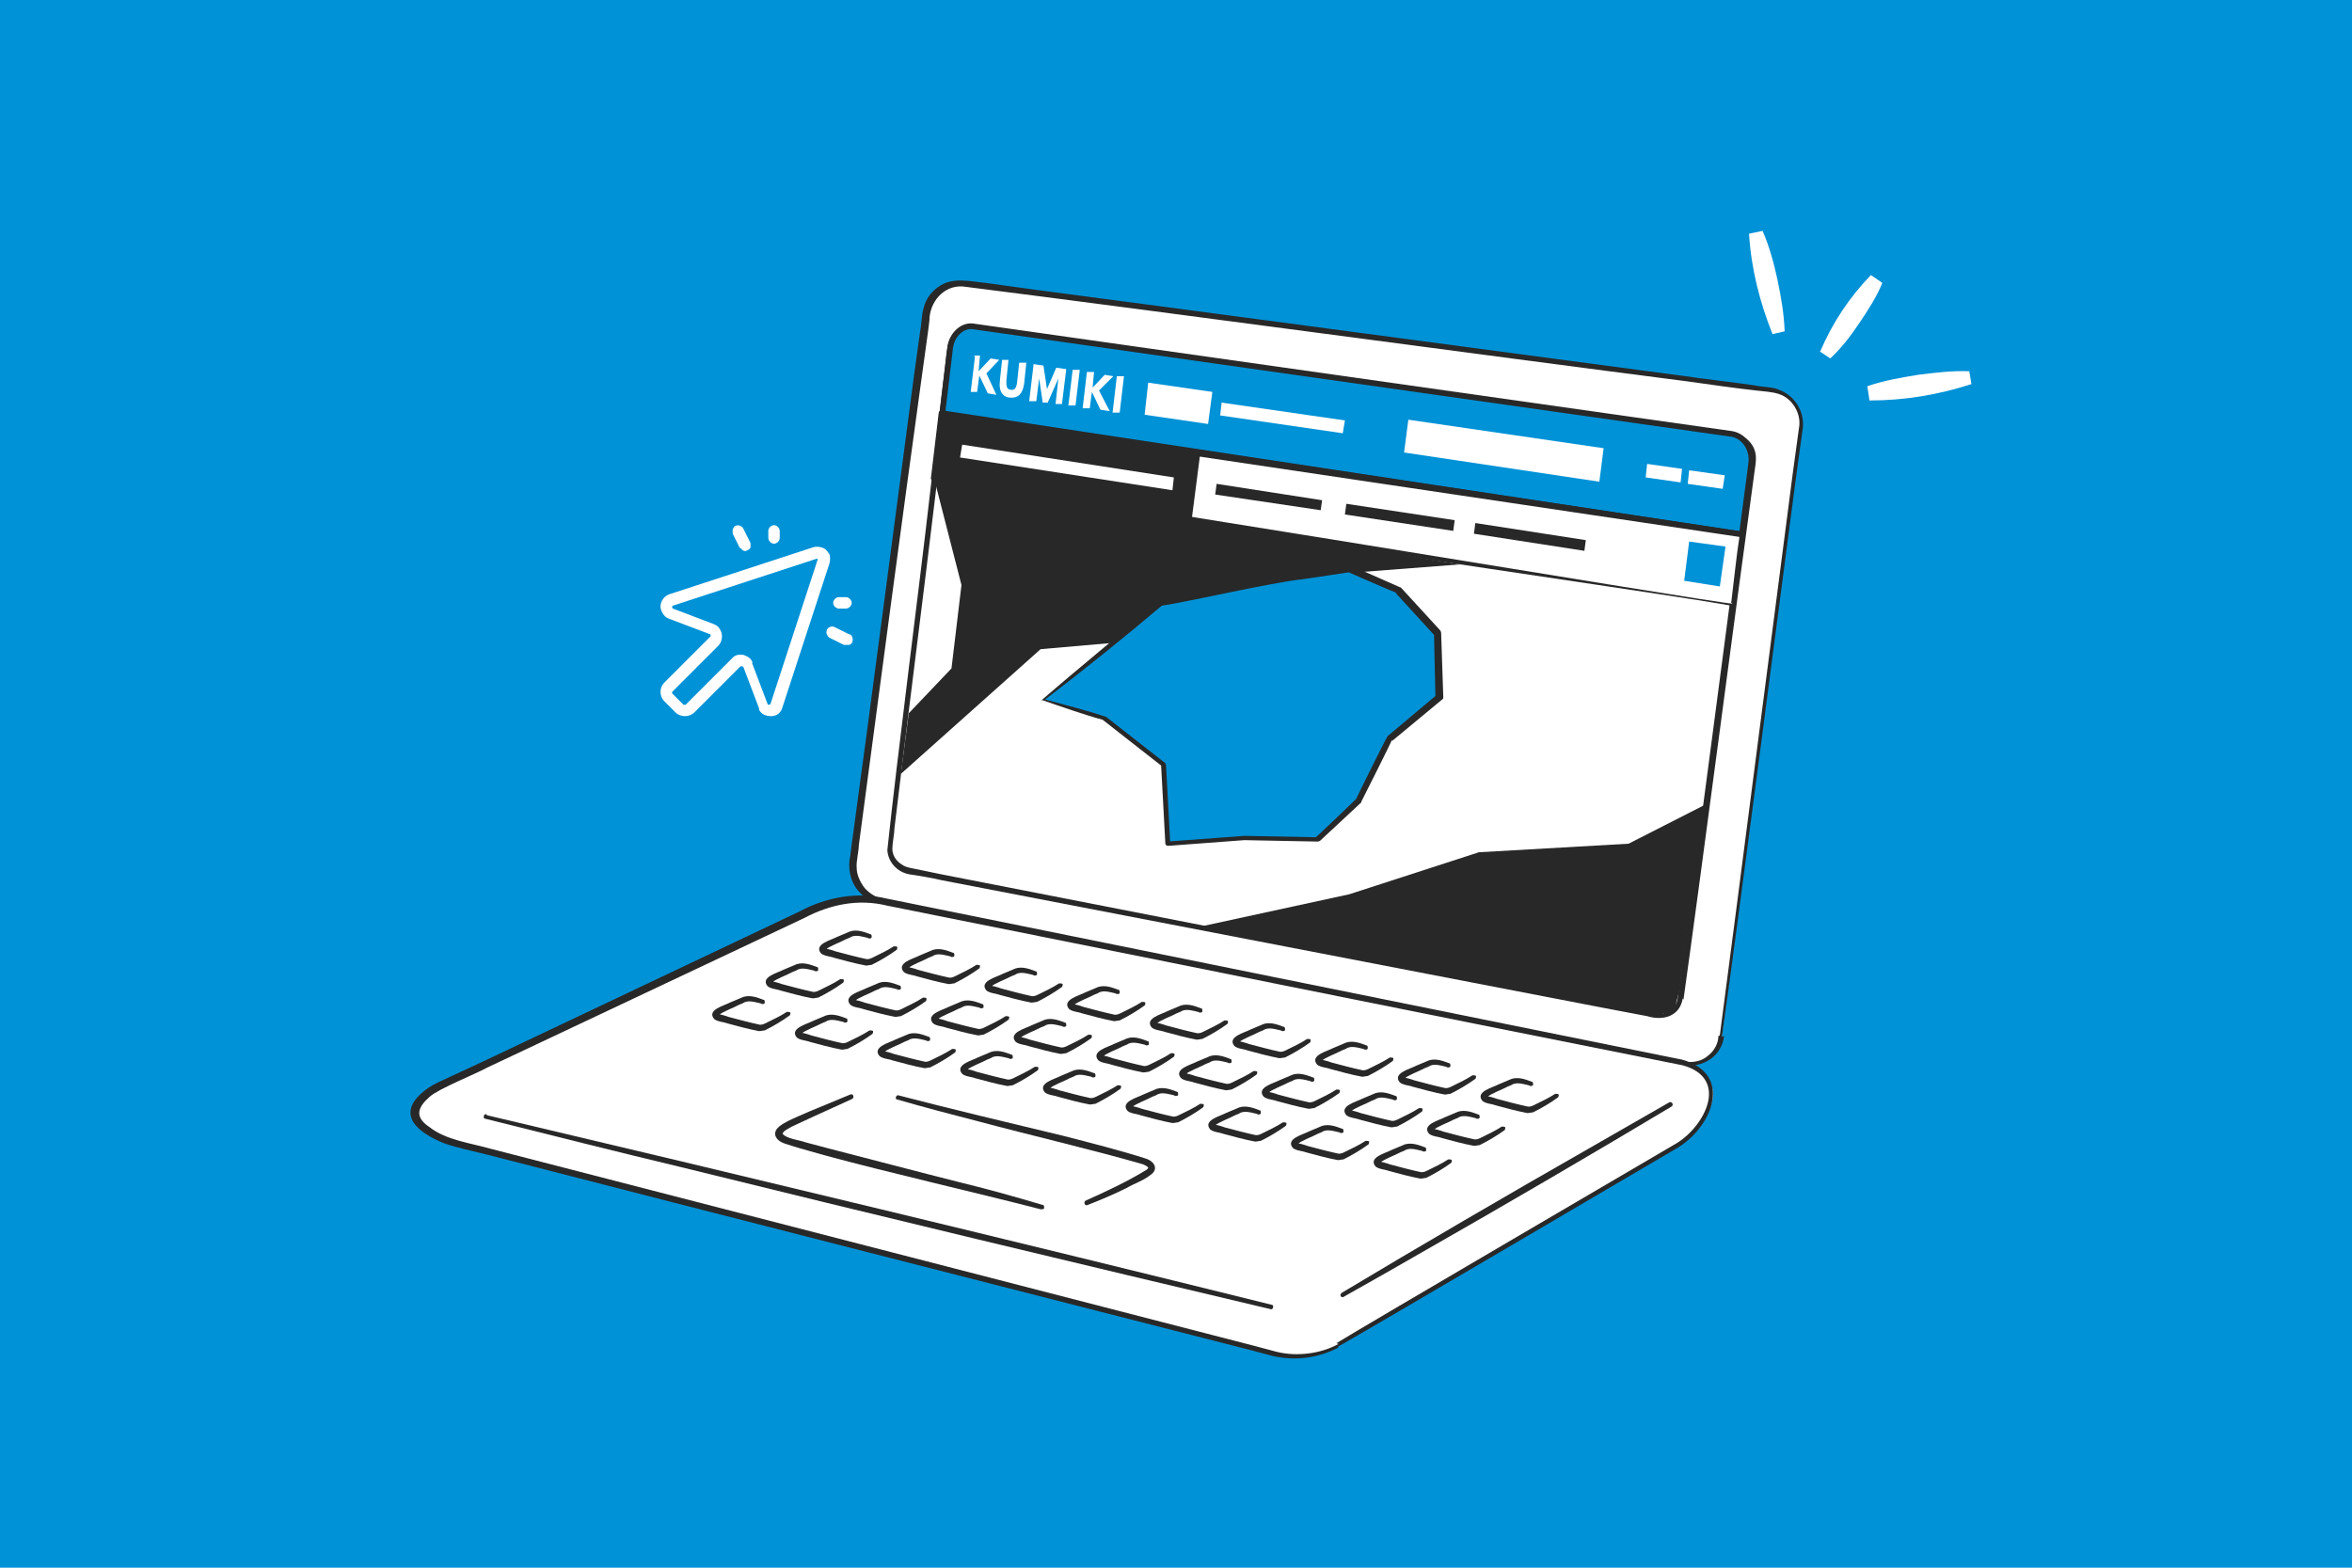 <?xml version="1.0" encoding="UTF-8"?>
<svg id="_レイヤー_1" xmlns="http://www.w3.org/2000/svg" width="330" height="220" version="1.1" viewBox="0 0 330 220">
  <!-- Generator: Adobe Illustrator 29.1.0, SVG Export Plug-In . SVG Version: 2.1.0 Build 142)  -->
  <defs>
    <style>
      .st0 {
        fill: #fff;
      }

      .st1, .st2 {
        fill: #0092d7;
      }

      .st3, .st4 {
        fill: #282828;
      }

      .st2, .st4 {
        stroke: #282828;
        stroke-linecap: round;
        stroke-linejoin: round;
        stroke-width: .8px;
      }
    </style>
  </defs>
  <rect class="st1" x="0" y="0" width="330" height="220"/>
  <g>
    <g>
      <g>
        <g>
          <path class="st0" d="M241.6,145.4c-.3,2.6-2.7,4.3-5.3,3.8l-112.6-22.6c-2.6-.5-4.4-3.1-4-5.7l10.3-77c.3-2.6,2.8-4.4,5.4-4.1l113.3,14.9c2.6.3,4.4,2.7,4.1,5.3l-11.2,85.3Z"/>
          <path class="st3" d="M241.9,145.4c-.4,3.2-3.6,4.8-6.6,3.9-.9-.2-3.9-.8-4.9-1-8.1-1.6-30.4-6.1-38.9-7.8-9.5-1.9-56.3-11.2-64.8-12.9,0,0-3.2-.7-3.2-.7-1.2-.2-2.2-.9-3-1.8-1.2-1.3-1.6-3.3-1.2-5,0,0,.2-1.6.2-1.6,2.6-18.9,6.2-46.7,8.7-65.5,0,0,.9-6.5.9-6.5.2-.9.2-2.4.5-3.3.3-1.2,1-2.2,2-2.9,2-1.5,4.5-.8,6.7-.6,0,0,6.5.9,6.5.9,23.6,3.1,67.6,9,91.7,12.2,2,.3,7.9,1,9.8,1.3.8.2,2.5.2,3.3.6,1.1.4,2.1,1.2,2.7,2.3.6,1,.8,2.3.6,3.4,0,0-.9,6.5-.9,6.5-2.2,16.6-8,61.5-10.4,78.6h0ZM241.3,145.3c2.3-17.4,8-61.8,10.2-78.6,0,0,.9-6.6.9-6.6.4-2-.9-4.2-2.8-4.8-.8-.3-2.3-.4-3.2-.5-2-.2-7.7-1-9.8-1.3-28.8-3.7-73.1-9.7-101.5-13.3-2.7-.2-4.7,2.2-4.7,4.8,0,0-.2,1.6-.2,1.6,0,0-.9,6.5-.9,6.5-2.6,18.8-6.3,46.6-8.8,65.5,0,.8-.4,2.4-.3,3.2,0,1,.5,2,1.1,2.8.7.8,1.6,1.3,2.5,1.6,0,0,3.2.7,3.2.7,8.2,1.6,55.5,11.2,64.7,13.1,8.5,1.7,30.6,6.2,38.8,7.8,0,0,3.2.7,3.2.7s1.6.3,1.6.3c1.5.4,3.2.4,4.4-.7.8-.6,1.4-1.7,1.4-2.7h0Z"/>
        </g>
        <g>
          <path class="st0" d="M234.1,136.3c-.3,2.2-2.3,3.7-4.5,3.3l-98.3-18.5c-2.2-.4-3.8-2.6-3.5-4.8l8.6-63.7c.3-2.2,2.4-3.8,4.6-3.5l97.9,13.7c2.2.3,3.8,2.4,3.5,4.6l-8.4,68.9Z"/>
          <path class="st3" d="M234.4,136.3c-.3,2.7-3.1,4.2-5.6,3.4-.8-.2-3.3-.6-4.1-.8-6.9-1.3-25.9-4.8-33-6.2-12-2.3-49.1-9.2-60.5-11.3-2.6-.5-4.3-3.3-3.7-5.8.1-.8.4-3.3.6-4.2.5-3.5,1.7-13,2.2-16.6,1.6-11.5,4-30.2,5.6-41.6.2-3.5,3.1-5.4,6.5-4.5,0,0,5.5.8,5.5.8,20,2.8,57.2,8.1,77.6,10.9,0,0,11.1,1.6,11.1,1.6.9.1,1.8.2,2.8.4,2,.4,3.6,2.4,3.5,4.4-1.9,15.8-6.5,53.3-8.5,69.5h0ZM233.8,136.3c1.9-16.3,6.5-53.5,8.4-69.4,0-1.7-1.3-3.3-2.9-3.7-.9-.1-1.8-.3-2.7-.4,0,0-11.1-1.5-11.1-1.5-20.5-2.8-57.5-8-77.6-10.8,0,0-5.5-.8-5.5-.8-2.8-.7-5.2.5-5.3,3.6-1.5,11.3-4.1,30.1-5.7,41.6-.5,3.6-1.8,13.1-2.3,16.6-.1,1.5-.7,4-.7,5.5.1,1.7,1.4,3.2,3.1,3.6,11.2,2.1,48.7,9.2,60.5,11.5,7.2,1.4,26,4.9,33,6.3,0,0,2.7.5,2.7.5l1.4.3c2.2.7,4.7-.5,4.8-2.9h0Z"/>
        </g>
        <g>
          <path class="st0" d="M187.7,188.8c-2.3,1.3-6.2,1.9-8.7,1.2l-115-29.5c-2.5-.7-5.1-2.3-5.6-3.6s.9-3.3,3.3-4.4l52.9-25c2.4-1.1,6.4-1.6,9-1.1l112.7,22.7c2.6.5,4.4,2.8,4,5.1s-2.5,5.3-4.8,6.6l-47.7,28Z"/>
          <path class="st3" d="M187.8,189.1c-2.8,1.5-6.1,1.9-9.2,1.2,0,0-3-.8-3-.8-31.6-8.1-75.6-19.3-107.4-27.5-1.6-.4-4.4-1-6-1.6-3.4-1.4-6.8-3.9-2.8-7.2.8-.7,1.8-1.2,2.7-1.6l5.6-2.6s44.5-21.1,44.5-21.1c3.7-2,8.1-2.8,12.2-1.8,32,6.5,76.5,15.5,108.6,22,0,0,3,.6,3,.6,7.2,2,4.3,9.3-.5,12.3-1.9,1.1-44.7,26.3-47.8,28h0ZM187.5,188.5c3.2-2,45.6-26.8,47.8-28.1,4-2.5,7.3-9.1.8-10.9,0,0-3-.6-3-.6-32.1-6.4-76.6-15.4-108.6-21.8-4-1-8-.2-11.6,1.7,0,0-44.5,21-44.5,21-1.4.8-6.9,3-8.1,4.1-1.6,1.4-2.3,2.8,0,4.3,2.3,1.8,5.7,2.2,8.5,3,31.7,8.2,75.6,19.5,107.3,27.7,0,0,3,.8,3,.8,2.8.7,6.2.3,8.7-1.1h0Z"/>
        </g>
        <g>
          <line class="st0" x1="188.5" y1="181.7" x2="234.5" y2="155"/>
          <path class="st3" d="M188.3,181.4c10.5-6.3,23.7-14,34.4-20.1,3.8-2.2,7.7-4.4,11.5-6.6.4-.2.7.4.3.6-10.5,6.3-23.7,14-34.4,20.1-3.8,2.2-7.7,4.4-11.6,6.6-.3.2-.6-.3-.3-.5h0Z"/>
        </g>
        <g>
          <line class="st0" x1="68.2" y1="156.8" x2="178.3" y2="183.4"/>
          <path class="st3" d="M68.3,156.5c35.6,8.4,74.6,17.8,110.1,26.6.2,0,.3.2.2.4,0,.2-.2.3-.4.2-25.4-6-57.1-13.6-82.6-19.9-9.2-2.2-18.3-4.5-27.5-6.8-.2,0-.3-.2-.2-.4,0-.2.2-.3.4-.2h0Z"/>
        </g>
        <g>
          <g>
            <path class="st0" d="M125.9,154c5.8,1.7,26.1,6.5,34,8.8,4.1,1.2-.6,2.7-1.7,3.3-1.1.7-3,1.5-5.9,2.7"/>
            <path class="st3" d="M126,153.7c6.5,1.7,16.5,4.1,23.2,5.7,3.5.9,8.2,2.1,11.6,3.2,1.2.4,1.8,1.5.6,2.3-1,.8-2.3,1.2-3.3,1.8-1.8.9-3.7,1.7-5.5,2.4-.4.2-.6-.4-.3-.6,2.9-1.3,5.9-2.7,8.5-4.3.2-.1.3-.3.3-.3,0-.2-.5-.4-.7-.5-6.5-1.9-16.3-4.2-23-6-3.9-1-7.7-2-11.5-3.1-.4,0-.2-.7.2-.6h0Z"/>
          </g>
          <g>
            <path class="st0" d="M146.1,169.4c-5.8-1.7-27.4-6.9-35.4-9.2-4.1-1.2.6-2.8,1.7-3.3,1.1-.6,4-1.8,6.9-3"/>
            <path class="st3" d="M146,169.7c-9.3-2.4-21.2-5.1-30.4-7.6-1-.3-3.6-1-4.5-1.3-.8-.3-1.9-.4-2.3-1.4-.3-1.1,1.1-1.7,1.8-2.1.8-.4,2-.9,2.9-1.3,0,0,5.8-2.4,5.8-2.4.4-.2.6.4.3.6,0,0-5.7,2.6-5.7,2.6-.8.4-2,.9-2.8,1.3-.5.3-1.2.6-1.3,1,.5.7,2.4.9,3.2,1.2,0,0,3,.8,3,.8,3.9,1,14.2,3.7,18.2,4.7,4.1,1,8.1,2.1,12.1,3.3.2,0,.2.2.2.4,0,.2-.2.2-.4.2h0Z"/>
          </g>
          <g>
            <path class="st0" d="M121.8,131.3c-.7-.2-1.9-.5-2.5-.3-1.2.5-2.3,1-3.2,1.4s-1.5.8-.2,1.2c3.3.9,4.8,1.3,5.5,1.4.5,0,.8,0,1.3-.4.9-.5,2.3-1.2,2.8-1.6"/>
            <path class="st3" d="M121.7,131.6c-.9-.2-1.8-.5-2.5,0,0,0-.5.2-.5.2-.7.4-2.4,1-2.9,1.5,0,0,0,0,0,0,0,0,0-.2,0-.2.1,0,1.2.3,1.4.4,1.5.4,3,.8,4.4,1.1.2,0,.4,0,.8-.2,1-.5,2.1-1,3-1.6.2,0,.4,0,.5.1,0,.1,0,.3-.1.4-1.1.8-2.3,1.5-3.5,2.1-.2,0-.5.1-.8.1-1.6-.3-3-.7-4.5-1.1-.5-.2-1.3-.2-1.8-.6-1.1-1.3,1.5-1.9,2.2-2.3.5-.2,1.4-.6,1.9-.8,1-.3,2,.1,2.8.4.2,0,.2.2.2.4,0,.2-.2.2-.4.2h0Z"/>
          </g>
          <g>
            <path class="st0" d="M133.4,133.9c-.7-.2-1.9-.5-2.5-.3-1.2.5-2.3,1-3.2,1.4-.5.2-1.5.8-.2,1.2,3.3.9,4.8,1.3,5.5,1.4s.8,0,1.3-.4c.9-.5,2.3-1.2,2.8-1.6"/>
            <path class="st3" d="M133.3,134.2c-.9-.2-1.8-.5-2.5,0,0,0-.5.2-.5.2-.7.4-2.4,1-2.9,1.5,0,0,0,0,0,0,0,0,0-.2,0-.2.1,0,1.2.3,1.4.4,1.5.4,3,.8,4.4,1.1.2,0,.4,0,.8-.2,1-.5,2.1-1,3-1.6.2,0,.4,0,.5.1,0,.1,0,.3-.1.4-1.1.8-2.3,1.5-3.5,2.1-.2,0-.5.1-.8.1-1.6-.3-3-.7-4.5-1.1-.5-.2-1.3-.2-1.8-.6-1.1-1.3,1.5-1.9,2.2-2.3.5-.2,1.4-.6,1.9-.8,1-.3,2,.1,2.8.4.2,0,.2.2.2.4,0,.2-.2.2-.4.2h0Z"/>
          </g>
          <g>
            <path class="st0" d="M145,136.5c-.7-.2-1.9-.5-2.5-.3-1.2.5-2.3,1-3.2,1.4s-1.5.8-.2,1.2c3.3.9,4.8,1.3,5.5,1.4s.8,0,1.3-.4c.9-.5,2.3-1.2,2.8-1.6"/>
            <path class="st3" d="M144.9,136.8c-.9-.2-1.8-.5-2.5,0,0,0-.5.2-.5.2-.7.4-2.4,1-2.9,1.5,0,0,0,0,0,0,0,0,0-.2,0-.2.1,0,1.2.3,1.4.4,1.5.4,3,.8,4.4,1.1.2,0,.4,0,.8-.2,1-.5,2.1-1,3-1.6.2,0,.4,0,.5.1,0,.1,0,.3-.1.4-1.1.8-2.3,1.5-3.5,2.1-.2,0-.5.1-.8.1-1.6-.3-3-.7-4.5-1.1-.5-.2-1.3-.2-1.8-.6-1.1-1.3,1.5-1.9,2.2-2.3.5-.2,1.4-.6,1.9-.8,1-.3,2,.1,2.8.4.2,0,.2.2.2.4,0,.2-.2.2-.4.2h0Z"/>
          </g>
          <g>
            <path class="st0" d="M156.6,139.1c-.7-.2-1.9-.5-2.5-.3-1.2.5-2.3,1-3.2,1.4-.5.2-1.5.8-.2,1.2,3.3.9,4.8,1.3,5.5,1.4s.8,0,1.3-.4c.9-.5,2.3-1.2,2.8-1.6"/>
            <path class="st3" d="M156.5,139.4c-.9-.2-1.8-.5-2.5,0,0,0-.5.2-.5.2-.7.4-2.4,1-2.9,1.5,0,0,0,0,0,0,0,0,0-.2,0-.2.1,0,1.2.3,1.4.4,1.5.4,3,.8,4.4,1.1.2,0,.4,0,.8-.2,1-.5,2.1-1,3-1.6.2,0,.4,0,.5.1,0,.1,0,.3-.1.4-1.1.8-2.3,1.5-3.5,2.1-.2,0-.5.1-.8.1-1.6-.3-3-.7-4.5-1.1-.5-.2-1.3-.2-1.8-.6-1.1-1.3,1.5-1.9,2.2-2.3.5-.2,1.4-.6,1.9-.8,1-.3,2,.1,2.8.4.2,0,.2.2.2.4,0,.2-.2.2-.4.2h0Z"/>
          </g>
          <g>
            <path class="st0" d="M168.2,141.7c-.7-.2-1.9-.5-2.5-.3-1.2.5-2.3,1-3.2,1.4s-1.5.8-.2,1.2c3.3.9,4.8,1.3,5.5,1.4s.8,0,1.3-.4c.9-.5,2.3-1.2,2.8-1.6"/>
            <path class="st3" d="M168.1,142c-.9-.2-1.8-.5-2.5,0,0,0-.5.2-.5.2-.7.4-2.4,1-2.9,1.5,0,0,0,0,0,0,0,0,0-.2,0-.2.1,0,1.2.3,1.4.4,1.5.4,3,.8,4.4,1.1.2,0,.4,0,.8-.2,1-.5,2.1-1,3-1.6.2,0,.4,0,.5.1,0,.1,0,.3-.1.4-1.1.8-2.3,1.5-3.5,2.1-.2,0-.5.1-.8.1-1.6-.3-3-.7-4.5-1.1-.5-.2-1.3-.2-1.8-.6-1.1-1.3,1.5-1.9,2.2-2.3.5-.2,1.4-.6,1.9-.8,1-.3,2,.1,2.8.4.2,0,.2.2.2.4,0,.2-.2.2-.4.2h0Z"/>
          </g>
          <g>
            <path class="st0" d="M179.8,144.3c-.7-.2-1.9-.5-2.5-.3-1.2.5-2.3,1-3.2,1.4s-1.5.8-.2,1.2c3.3.9,4.8,1.3,5.5,1.4s.8,0,1.3-.4c.9-.5,2.3-1.2,2.8-1.6"/>
            <path class="st3" d="M179.7,144.6c-.9-.2-1.8-.5-2.5,0,0,0-.5.2-.5.2-.7.4-2.4,1-2.9,1.5,0,0,0,0,0,0,0,0,0-.2,0-.2.1,0,1.2.3,1.4.4,1.5.4,3,.8,4.4,1.1.2,0,.4,0,.8-.2,1-.5,2.1-1,3-1.6.2,0,.4,0,.5.1,0,.1,0,.3-.1.4-1.1.8-2.3,1.5-3.5,2.1-.2,0-.5.1-.8.1-1.6-.3-3-.7-4.5-1.1-.5-.2-1.3-.2-1.8-.6-1.1-1.3,1.5-1.9,2.2-2.3.5-.2,1.4-.6,1.9-.8,1-.3,2,.1,2.8.4.2,0,.2.2.2.4,0,.2-.2.2-.4.2h0Z"/>
          </g>
          <g>
            <path class="st0" d="M191.4,146.9c-.7-.2-1.9-.5-2.5-.3-1.2.5-2.3,1-3.2,1.4-.5.2-1.5.8-.2,1.2,3.3.9,4.8,1.3,5.5,1.4s.8,0,1.3-.4c.9-.5,2.3-1.2,2.8-1.6"/>
            <path class="st3" d="M191.3,147.2c-.9-.2-1.8-.5-2.5,0,0,0-.5.2-.5.2-.7.4-2.4,1-2.9,1.5,0,0,0,0,0,0,0,0,0-.2,0-.2.1,0,1.2.3,1.4.4,1.5.4,3,.8,4.4,1.1.2,0,.4,0,.8-.2,1-.5,2.1-1,3-1.6.2,0,.4,0,.5.1,0,.1,0,.3-.1.4-1.1.8-2.3,1.5-3.5,2.1-.2,0-.5.1-.8.1-1.6-.3-3-.7-4.5-1.1-.5-.2-1.3-.2-1.8-.6-1.1-1.3,1.5-1.9,2.2-2.3.5-.2,1.4-.6,1.9-.8,1-.3,2,.1,2.8.4.2,0,.2.2.2.4,0,.2-.2.2-.4.2h0Z"/>
          </g>
          <g>
            <path class="st0" d="M203,149.5c-.7-.2-1.9-.5-2.5-.3-1.2.5-2.3,1-3.2,1.4s-1.5.8-.2,1.2c3.3.9,4.8,1.3,5.5,1.4s.8,0,1.3-.4c.9-.5,2.3-1.2,2.8-1.6"/>
            <path class="st3" d="M202.9,149.7c-.9-.2-1.8-.5-2.5,0,0,0-.5.2-.5.2-.7.4-2.4,1-2.9,1.5,0,0,0,0,0,0,0,0,0-.2,0-.2.1,0,1.2.3,1.4.4,1.5.4,3,.8,4.4,1.1.2,0,.4,0,.8-.2,1-.5,2.1-1,3-1.6.2,0,.4,0,.5.1,0,.1,0,.3-.1.4-1.1.8-2.3,1.5-3.5,2.1-.2,0-.5.1-.8.1-1.6-.3-3-.7-4.5-1.1-.5-.2-1.3-.2-1.8-.6-1.1-1.3,1.5-1.9,2.2-2.3.5-.2,1.4-.6,1.9-.8,1-.3,2,.1,2.8.4.2,0,.2.2.2.4,0,.2-.2.2-.4.2h0Z"/>
          </g>
          <g>
            <path class="st0" d="M214.6,152.1c-.7-.2-1.9-.5-2.5-.3-1.2.5-2.3,1-3.2,1.4s-1.5.8-.2,1.2c3.3.9,4.8,1.3,5.5,1.4.5,0,.8,0,1.3-.4.9-.5,2.3-1.2,2.8-1.6"/>
            <path class="st3" d="M214.5,152.3c-.9-.2-1.8-.5-2.5,0,0,0-.5.2-.5.2-.7.4-2.4,1-2.9,1.5,0,0,0,0,0,0,0,0,0-.2,0-.2.1,0,1.2.3,1.4.4,1.5.4,3,.8,4.4,1.1.2,0,.4,0,.8-.2,1-.5,2.1-1,3-1.6.2,0,.4,0,.5.1,0,.1,0,.3-.1.4-1.1.8-2.3,1.5-3.5,2.1-.2,0-.5.1-.8.1-1.6-.3-3-.7-4.5-1.1-.5-.2-1.3-.2-1.8-.6-1.1-1.3,1.5-1.9,2.2-2.3.5-.2,1.4-.6,1.9-.8,1-.3,2,.1,2.8.4.2,0,.2.2.2.4,0,.2-.2.2-.4.2h0Z"/>
          </g>
          <g>
            <path class="st0" d="M114.3,135.9c-.7-.2-1.9-.5-2.5-.3-1.2.5-2.3,1-3.2,1.4-.5.2-1.5.8-.2,1.2,3.3.9,4.8,1.3,5.5,1.4s.8,0,1.3-.4c.9-.5,2.3-1.2,2.8-1.6"/>
            <path class="st3" d="M114.2,136.2c-.9-.2-1.8-.5-2.5,0,0,0-.5.2-.5.2-.7.4-2.4,1-2.9,1.5,0,0,0,0,0,0,0,0,0-.2,0-.2.1,0,1.2.3,1.4.4,1.5.4,3,.8,4.4,1.1.2,0,.4,0,.8-.2,1-.5,2.1-1,3-1.6.2,0,.4,0,.5.1,0,.1,0,.3-.1.4-1.1.8-2.3,1.5-3.5,2.1-.2,0-.5.1-.8.1-1.6-.3-3-.7-4.5-1.1-.5-.2-1.3-.2-1.8-.6-1.1-1.3,1.5-1.9,2.2-2.3.5-.2,1.4-.6,1.9-.8,1-.3,2,.1,2.8.4.2,0,.2.2.2.4,0,.2-.2.2-.4.2h0Z"/>
          </g>
          <g>
            <path class="st0" d="M125.9,138.5c-.7-.2-1.9-.5-2.5-.3-1.2.5-2.3,1-3.2,1.4s-1.5.8-.2,1.2c3.3.9,4.8,1.3,5.5,1.4s.8,0,1.3-.4c.9-.5,2.3-1.2,2.8-1.6"/>
            <path class="st3" d="M125.8,138.8c-.9-.2-1.8-.5-2.5,0,0,0-.5.2-.5.2-.7.4-2.4,1-2.9,1.5,0,0,0,0,0,0,0,0,0-.2,0-.2.1,0,1.2.3,1.4.4,1.5.4,3,.8,4.4,1.1.2,0,.4,0,.8-.2,1-.5,2.1-1,3-1.6.2,0,.4,0,.5.1,0,.1,0,.3-.1.4-1.1.8-2.3,1.5-3.5,2.1-.2,0-.5.1-.8.1-1.6-.3-3-.7-4.5-1.1-.5-.2-1.3-.2-1.8-.6-1.1-1.3,1.5-1.9,2.2-2.3.5-.2,1.4-.6,1.9-.8,1-.3,2,.1,2.8.4.2,0,.2.2.2.4,0,.2-.2.2-.4.2h0Z"/>
          </g>
          <g>
            <path class="st0" d="M137.5,141.1c-.7-.2-1.9-.5-2.5-.3-1.2.5-2.3,1-3.2,1.4-.5.2-1.5.8-.2,1.2,3.3.9,4.8,1.3,5.5,1.4s.8,0,1.3-.4c.9-.5,2.3-1.2,2.8-1.6"/>
            <path class="st3" d="M137.4,141.4c-.9-.2-1.8-.5-2.5,0,0,0-.5.2-.5.2-.7.4-2.4,1-2.9,1.5,0,0,0,0,0,0,0,0,0-.2,0-.2.1,0,1.2.3,1.4.4,1.5.4,3,.8,4.4,1.1.2,0,.4,0,.8-.2,1-.5,2.1-1,3-1.6.2,0,.4,0,.5.1,0,.1,0,.3-.1.4-1.1.8-2.3,1.5-3.5,2.1-.2,0-.5.1-.8.1-1.6-.3-3-.7-4.5-1.1-.5-.2-1.3-.2-1.8-.6-1.1-1.3,1.5-1.9,2.2-2.3.5-.2,1.4-.6,1.9-.8,1-.3,2,.1,2.8.4.2,0,.2.2.2.4,0,.2-.2.2-.4.2h0Z"/>
          </g>
          <g>
            <path class="st0" d="M149.1,143.7c-.7-.2-1.9-.5-2.5-.3-1.2.5-2.3,1-3.2,1.4s-1.5.8-.2,1.2c3.3.9,4.8,1.3,5.5,1.4s.8,0,1.3-.4c.9-.5,2.3-1.2,2.8-1.6"/>
            <path class="st3" d="M149,144c-.9-.2-1.8-.5-2.5,0,0,0-.5.2-.5.2-.7.4-2.4,1-2.9,1.5,0,0,0,0,0,0,0,0,0-.2,0-.2.1,0,1.2.3,1.4.4,1.5.4,3,.8,4.4,1.1.2,0,.4,0,.8-.2,1-.5,2.1-1,3-1.6.2,0,.4,0,.5.1,0,.1,0,.3-.1.4-1.1.8-2.3,1.5-3.5,2.1-.2,0-.5.1-.8.1-1.6-.3-3-.7-4.5-1.1-.5-.2-1.3-.2-1.8-.6-1.1-1.3,1.5-1.9,2.2-2.3.5-.2,1.4-.6,1.9-.8,1-.3,2,.1,2.8.4.2,0,.2.2.2.4,0,.2-.2.2-.4.2h0Z"/>
          </g>
          <g>
            <path class="st0" d="M160.7,146.3c-.7-.2-1.9-.5-2.5-.3-1.2.5-2.3,1-3.2,1.4s-1.5.8-.2,1.2c3.3.9,4.8,1.3,5.5,1.4s.8,0,1.3-.4c.9-.5,2.3-1.2,2.8-1.6"/>
            <path class="st3" d="M160.6,146.6c-.9-.2-1.8-.5-2.5,0,0,0-.5.2-.5.2-.7.4-2.4,1-2.9,1.5,0,0,0,0,0,0,0,0,0-.2,0-.2.1,0,1.2.3,1.4.4,1.5.4,3,.8,4.4,1.1.2,0,.4,0,.8-.2,1-.5,2.1-1,3-1.6.2,0,.4,0,.5.1,0,.1,0,.3-.1.4-1.1.8-2.3,1.5-3.5,2.1-.2,0-.5.1-.8.1-1.6-.3-3-.7-4.5-1.1-.5-.2-1.3-.2-1.8-.6-1.1-1.3,1.5-1.9,2.2-2.3.5-.2,1.4-.6,1.9-.8,1-.3,2,.1,2.8.4.2,0,.2.2.2.4,0,.2-.2.2-.4.2h0Z"/>
          </g>
          <g>
            <path class="st0" d="M172.3,148.9c-.7-.2-1.9-.5-2.5-.3-1.2.5-2.3,1-3.2,1.4s-1.5.8-.2,1.2c3.3.9,4.8,1.3,5.5,1.4s.8,0,1.3-.4c.9-.5,2.3-1.2,2.8-1.6"/>
            <path class="st3" d="M172.2,149.1c-.9-.2-1.8-.5-2.5,0,0,0-.5.2-.5.2-.7.4-2.4,1-2.9,1.5,0,0,0,0,0,0,0,0,0-.2,0-.2.1,0,1.2.3,1.4.4,1.5.4,3,.8,4.4,1.1.2,0,.4,0,.8-.2,1-.5,2.1-1,3-1.6.2,0,.4,0,.5.1,0,.1,0,.3-.1.4-1.1.8-2.3,1.5-3.5,2.1-.2,0-.5.1-.8.1-1.6-.3-3-.7-4.5-1.1-.5-.2-1.3-.2-1.8-.6-1.1-1.3,1.5-1.9,2.2-2.3.5-.2,1.4-.6,1.9-.8,1-.3,2,.1,2.8.4.2,0,.2.2.2.4,0,.2-.2.2-.4.2h0Z"/>
          </g>
          <g>
            <path class="st0" d="M183.9,151.5c-.7-.2-1.9-.5-2.5-.3-1.2.5-2.3,1-3.2,1.4s-1.5.8-.2,1.2c3.3.9,4.8,1.3,5.5,1.4s.8,0,1.3-.4c.9-.5,2.3-1.2,2.8-1.6"/>
            <path class="st3" d="M183.8,151.7c-.9-.2-1.8-.5-2.5,0,0,0-.5.2-.5.2-.7.4-2.4,1-2.9,1.5,0,0,0,0,0,0,0,0,0-.2,0-.2.1,0,1.2.3,1.4.4,1.5.4,3,.8,4.4,1.1.2,0,.4,0,.8-.2,1-.5,2.1-1,3-1.6.2,0,.4,0,.5.1,0,.1,0,.3-.1.4-1.1.8-2.3,1.5-3.5,2.1-.2,0-.5.1-.8.1-1.6-.3-3-.7-4.5-1.1-.5-.2-1.3-.2-1.8-.6-1.1-1.3,1.5-1.9,2.2-2.3.5-.2,1.4-.6,1.9-.8,1-.3,2,.1,2.8.4.2,0,.2.2.2.4,0,.2-.2.2-.4.2h0Z"/>
          </g>
          <g>
            <path class="st0" d="M195.5,154c-.7-.2-1.9-.5-2.5-.3-1.2.5-2.3,1-3.2,1.4s-1.5.8-.2,1.2c3.3.9,4.8,1.3,5.5,1.4s.8,0,1.3-.4c.9-.5,2.3-1.2,2.8-1.6"/>
            <path class="st3" d="M195.4,154.3c-.9-.2-1.8-.5-2.5,0,0,0-.5.2-.5.2-.7.4-2.4,1-2.9,1.5,0,0,0,0,0,0,0,0,0-.2,0-.2.1,0,1.2.3,1.4.4,1.5.4,3,.8,4.4,1.1.2,0,.4,0,.8-.2,1-.5,2.1-1,3-1.6.2,0,.4,0,.5.1,0,.1,0,.3-.1.4-1.1.8-2.3,1.5-3.5,2.1-.2,0-.5.1-.8.1-1.6-.3-3-.7-4.5-1.1-.5-.2-1.3-.2-1.8-.6-1.1-1.3,1.5-1.9,2.2-2.3.5-.2,1.4-.6,1.9-.8,1-.3,2,.1,2.8.4.2,0,.2.2.2.4,0,.2-.2.2-.4.2h0Z"/>
          </g>
          <g>
            <path class="st0" d="M207.1,156.6c-.7-.2-1.9-.5-2.5-.3-1.2.5-2.3,1-3.2,1.4-.5.2-1.5.8-.2,1.2,3.3.9,4.8,1.3,5.5,1.4s.8,0,1.3-.4c.9-.5,2.3-1.2,2.8-1.6"/>
            <path class="st3" d="M207,156.9c-.9-.2-1.8-.5-2.5,0,0,0-.5.2-.5.2-.7.4-2.4,1-2.9,1.5,0,0,0,0,0,0,0,0,0-.2,0-.2.1,0,1.2.3,1.4.4,1.5.4,3,.8,4.4,1.1.2,0,.4,0,.8-.2,1-.5,2.1-1,3-1.6.2,0,.4,0,.5.1,0,.1,0,.3-.1.4-1.1.8-2.3,1.5-3.5,2.1-.2,0-.5.1-.8.1-1.6-.3-3-.7-4.5-1.1-.5-.2-1.3-.2-1.8-.6-1.1-1.3,1.5-1.9,2.2-2.3.5-.2,1.4-.6,1.9-.8,1-.3,2,.1,2.8.4.2,0,.2.2.2.4,0,.2-.2.2-.4.2h0Z"/>
          </g>
          <g>
            <path class="st0" d="M106.8,140.5c-.7-.2-1.9-.5-2.5-.3-1.2.5-2.3,1-3.2,1.4s-1.5.8-.2,1.2c3.3.9,4.8,1.3,5.5,1.4.5,0,.8,0,1.3-.4.9-.5,2.3-1.2,2.8-1.6"/>
            <path class="st3" d="M106.7,140.8c-.9-.2-1.8-.5-2.5,0,0,0-.5.2-.5.2-.7.4-2.4,1-2.9,1.5,0,0,0,0,0,0,0,0,0-.2,0-.2.1,0,1.2.3,1.4.4,1.5.4,3,.8,4.4,1.1.2,0,.4,0,.8-.2,1-.5,2.1-1,3-1.6.2,0,.4,0,.5.1,0,.1,0,.3-.1.4-1.1.8-2.3,1.5-3.5,2.1-.2,0-.5.1-.8.1-1.6-.3-3-.7-4.5-1.1-.5-.2-1.3-.2-1.8-.6-1.1-1.3,1.5-1.9,2.2-2.3.5-.2,1.4-.6,1.9-.8,1-.3,2,.1,2.8.4.2,0,.2.2.2.4,0,.2-.2.2-.4.2h0Z"/>
          </g>
          <g>
            <path class="st0" d="M118.4,143.1c-.7-.2-1.9-.5-2.5-.3-1.2.5-2.3,1-3.2,1.4s-1.5.8-.2,1.2c3.3.9,4.8,1.3,5.5,1.4.5,0,.8,0,1.3-.4.9-.5,2.3-1.2,2.8-1.6"/>
            <path class="st3" d="M118.3,143.4c-.9-.2-1.8-.5-2.5,0,0,0-.5.2-.5.2-.7.4-2.4,1-2.9,1.5,0,0,0,0,0,0,0,0,0-.2,0-.2.1,0,1.2.3,1.4.4,1.5.4,3,.8,4.4,1.1.2,0,.4,0,.8-.2,1-.5,2.1-1,3-1.6.2,0,.4,0,.5.1,0,.1,0,.3-.1.4-1.1.8-2.3,1.5-3.5,2.1-.2,0-.5.1-.8.1-1.6-.3-3-.7-4.5-1.1-.5-.2-1.3-.2-1.8-.6-1.1-1.3,1.5-1.9,2.2-2.3.5-.2,1.4-.6,1.9-.8,1-.3,2,.1,2.8.4.2,0,.2.2.2.4,0,.2-.2.2-.4.2h0Z"/>
          </g>
          <g>
            <path class="st0" d="M130,145.7c-.7-.2-1.9-.5-2.5-.3-1.2.5-2.3,1-3.2,1.4-.5.2-1.5.8-.2,1.2,3.3.9,4.8,1.3,5.5,1.4.5,0,.8,0,1.3-.4.9-.5,2.3-1.2,2.8-1.6"/>
            <path class="st3" d="M129.9,146c-.9-.2-1.8-.5-2.5,0,0,0-.5.2-.5.2-.7.4-2.4,1-2.9,1.5,0,0,0,0,0,0,0,0,0-.2,0-.2.1,0,1.2.3,1.4.4,1.5.4,3,.8,4.4,1.1.2,0,.4,0,.8-.2,1-.5,2.1-1,3-1.6.2,0,.4,0,.5.1,0,.1,0,.3-.1.4-1.1.8-2.3,1.5-3.5,2.1-.2,0-.5.1-.8.1-1.6-.3-3-.7-4.5-1.1-.5-.2-1.3-.2-1.8-.6-1.1-1.3,1.5-1.9,2.2-2.3.5-.2,1.4-.6,1.9-.8,1-.3,2,.1,2.8.4.2,0,.2.2.2.4,0,.2-.2.2-.4.2h0Z"/>
          </g>
          <g>
            <path class="st0" d="M141.6,148.3c-.7-.2-1.9-.5-2.5-.3-1.2.5-2.3,1-3.2,1.4s-1.5.8-.2,1.2c3.3.9,4.8,1.3,5.5,1.4s.8,0,1.3-.4c.9-.5,2.3-1.2,2.8-1.6"/>
            <path class="st3" d="M141.5,148.5c-.9-.2-1.8-.5-2.5,0,0,0-.5.2-.5.2-.7.4-2.4,1-2.9,1.5,0,0,0,0,0,0,0,0,0-.2,0-.2.1,0,1.2.3,1.4.4,1.5.4,3,.8,4.4,1.1.2,0,.4,0,.8-.2,1-.5,2.1-1,3-1.6.2,0,.4,0,.5.1,0,.1,0,.3-.1.4-1.1.8-2.3,1.5-3.5,2.1-.2,0-.5.1-.8.1-1.6-.3-3-.7-4.5-1.1-.5-.2-1.3-.2-1.8-.6-1.1-1.3,1.5-1.9,2.2-2.3.5-.2,1.4-.6,1.9-.8,1-.3,2,.1,2.8.4.2,0,.2.2.2.4,0,.2-.2.2-.4.2h0Z"/>
          </g>
          <g>
            <path class="st0" d="M153.2,150.9c-.7-.2-1.9-.5-2.5-.3-1.2.5-2.3,1-3.2,1.4-.5.2-1.5.8-.2,1.2,3.3.9,4.8,1.3,5.5,1.4s.8,0,1.3-.4c.9-.5,2.3-1.2,2.8-1.6"/>
            <path class="st3" d="M153.1,151.1c-.9-.2-1.8-.5-2.5,0,0,0-.5.2-.5.2-.7.4-2.4,1-2.9,1.5,0,0,0,0,0,0,0,0,0-.2,0-.2.1,0,1.2.3,1.4.4,1.5.4,3,.8,4.4,1.1.2,0,.4,0,.8-.2,1-.5,2.1-1,3-1.6.2,0,.4,0,.5.1,0,.1,0,.3-.1.4-1.1.8-2.3,1.5-3.5,2.1-.2,0-.5.1-.8.1-1.6-.3-3-.7-4.5-1.1-.5-.2-1.3-.2-1.8-.6-1.1-1.3,1.5-1.9,2.2-2.3.5-.2,1.4-.6,1.9-.8,1-.3,2,.1,2.8.4.2,0,.2.2.2.4,0,.2-.2.2-.4.2h0Z"/>
          </g>
          <g>
            <path class="st0" d="M164.8,153.4c-.7-.2-1.9-.5-2.5-.3-1.2.5-2.3,1-3.2,1.4-.5.2-1.5.8-.2,1.2,3.3.9,4.8,1.3,5.5,1.4s.8,0,1.3-.4c.9-.5,2.3-1.2,2.8-1.6"/>
            <path class="st3" d="M164.7,153.7c-.9-.2-1.8-.5-2.5,0,0,0-.5.2-.5.2-.7.4-2.4,1-2.9,1.5,0,0,0,0,0,0,0,0,0-.2,0-.2.1,0,1.2.3,1.4.4,1.5.4,3,.8,4.4,1.1.2,0,.4,0,.8-.2,1-.5,2.1-1,3-1.6.2,0,.4,0,.5.1,0,.1,0,.3-.1.4-1.1.8-2.3,1.5-3.5,2.1-.2,0-.5.1-.8.1-1.6-.3-3-.7-4.5-1.1-.5-.2-1.3-.2-1.8-.6-1.1-1.3,1.5-1.9,2.2-2.3.5-.2,1.4-.6,1.9-.8,1-.3,2,.1,2.8.4.2,0,.2.2.2.4,0,.2-.2.2-.4.2h0Z"/>
          </g>
          <g>
            <path class="st0" d="M176.4,156c-.7-.2-1.9-.5-2.5-.3-1.2.5-2.3,1-3.2,1.4-.5.2-1.5.8-.2,1.2,3.3.9,4.8,1.3,5.5,1.4.5,0,.8,0,1.3-.4.9-.5,2.3-1.2,2.8-1.6"/>
            <path class="st3" d="M176.3,156.3c-.9-.2-1.8-.5-2.5,0,0,0-.5.2-.5.2-.7.4-2.4,1-2.9,1.5,0,0,0,0,0,0,0,0,0-.2,0-.2.1,0,1.2.3,1.4.4,1.5.4,3,.8,4.4,1.1.2,0,.4,0,.8-.2,1-.5,2.1-1,3-1.6.2,0,.4,0,.5.1,0,.1,0,.3-.1.4-1.1.8-2.3,1.5-3.5,2.1-.2,0-.5.1-.8.1-1.6-.3-3-.7-4.5-1.1-.5-.2-1.3-.2-1.8-.6-1.1-1.3,1.5-1.9,2.2-2.3.5-.2,1.4-.6,1.9-.8,1-.3,2,.1,2.8.4.2,0,.2.2.2.4,0,.2-.2.2-.4.2h0Z"/>
          </g>
          <g>
            <path class="st0" d="M188,158.6c-.7-.2-1.9-.5-2.5-.3-1.2.5-2.3,1-3.2,1.4s-1.5.8-.2,1.2c3.3.9,4.8,1.3,5.5,1.4s.8,0,1.3-.4c.9-.5,2.3-1.2,2.8-1.6"/>
            <path class="st3" d="M187.9,158.9c-.9-.2-1.8-.5-2.5,0,0,0-.5.2-.5.2-.7.4-2.4,1-2.9,1.5,0,0,0,0,0,0,0,0,0-.2,0-.2.1,0,1.2.3,1.4.4,1.5.4,3,.8,4.4,1.1.2,0,.4,0,.8-.2,1-.5,2.1-1,3-1.6.2,0,.4,0,.5.1,0,.1,0,.3-.1.4-1.1.8-2.3,1.5-3.5,2.1-.2,0-.5.1-.8.1-1.6-.3-3-.7-4.5-1.1-.5-.2-1.3-.2-1.8-.6-1.1-1.3,1.5-1.9,2.2-2.3.5-.2,1.4-.6,1.9-.8,1-.3,2,.1,2.8.4.2,0,.2.2.2.4,0,.2-.2.2-.4.2h0Z"/>
          </g>
          <g>
            <path class="st0" d="M199.5,161.2c-.7-.2-1.9-.5-2.5-.3-1.2.5-2.3,1-3.2,1.4s-1.5.8-.2,1.2c3.3.9,4.8,1.3,5.5,1.4.5,0,.8,0,1.3-.4.9-.5,2.3-1.2,2.8-1.6"/>
            <path class="st3" d="M199.5,161.5c-.9-.2-1.8-.5-2.5,0,0,0-.5.2-.5.2-.7.4-2.4,1-2.9,1.5,0,0,0,0,0,0,0,0,0-.2,0-.2.1,0,1.2.3,1.4.4,1.5.4,3,.8,4.4,1.1.2,0,.4,0,.8-.2,1-.5,2.1-1,3-1.6.2,0,.4,0,.5.1,0,.1,0,.3-.1.4-1.1.8-2.3,1.5-3.5,2.1-.2,0-.5.1-.8.1-1.6-.3-3-.7-4.5-1.1-.5-.2-1.3-.2-1.8-.6-1.1-1.3,1.5-1.9,2.2-2.3.5-.2,1.4-.6,1.9-.8,1-.3,2,.1,2.8.4.2,0,.2.2.2.4,0,.2-.2.2-.4.2h0Z"/>
          </g>
        </g>
      </g>
      <g>
        <g>
          <g>
            <g>
              <path class="st0" d="M235.8,140.1c-.2,1.7-1.8,2.8-3.5,2.5l-104.8-20.4c-1.7-.3-2.9-2-2.7-3.7l8.5-69.9c.2-1.7,1.8-2.9,3.4-2.6l106.4,15c1.7.2,2.9,1.8,2.7,3.5l-10,75.6Z"/>
              <path class="st3" d="M236.1,140.1c-.4,2.5-2.7,3.2-5,2.5,0,0-5.8-1.1-5.8-1.1-26.4-5.1-66.8-12.9-93.3-18-.7-.2-3.6-.7-4.4-.8-1.7-.3-3-1.7-3.1-3.4,1.4-13.3,4.5-37,6-50.2,0,0,1.4-11.8,1.4-11.8l.7-5.9c.1-1,.2-1.9.4-3,.6-2.6,3-3.2,5.3-2.6,12,1.7,32,4.5,44.1,6.3,8.6,1.2,51.2,7.3,58.8,8.4,0,0,1.5.2,1.5.2.5,0,1,.1,1.6.4,1,.5,1.8,1.4,2,2.5.2.9-.1,2.2-.2,3.1-2.3,16.7-7.5,56.5-9.9,73.6h0ZM235.4,140c2.3-17.4,7.5-56.7,9.7-73.6,0-.7.4-2.1.2-2.8-.3-1.4-1.5-2.2-2.9-2.3,0,0-1.5-.2-1.5-.2s-11.8-1.7-11.8-1.7c-25.9-3.6-65.7-9.3-91.2-12.8-4.1-.8-4.2,1.3-4.5,4.7,0,0-.7,5.9-.7,5.9l-1.4,11.8c-1.4,11.8-4.4,35.4-5.8,47.2,0,.7-.3,2.2-.3,2.9,0,.9.5,1.7,1.3,2.2.6.5,1.9.6,2.7.8,0,0,2.9.6,2.9.6,26.6,5.2,66.9,13.1,93.3,18.2,0,0,5.8,1.1,5.8,1.1.9.2,1.8.5,2.7,0,.8-.3,1.5-1.2,1.5-2.1h0Z"/>
            </g>
            <path class="st2" d="M244.4,75l1.3-9.9c.3-2.1-1-3.9-2.7-4.2l-106.5-15.1c-1.5-.2-3,1.2-3.2,3.1l-1.1,9.2,112.2,16.9Z"/>
            <g>
              <polygon class="st0" points="243.1 84.9 244.4 75 132.2 58.2 131.1 67.3 243.1 84.9"/>
              <path class="st3" d="M242.9,84.6c.4-3.2.7-6.4,1.2-9.6l.3.4-112.2-16.7.6-.4-1.1,9.2c-2.7-1.7,111.9,17.7,111.4,17.2h0ZM243.3,85.1c-.8-.6-112.6-16.4-112.7-17.9,0,0,1.1-9.2,1.1-9.2,0-.3.3-.5.6-.4,0,0,112.2,17,112.2,17,.2,0,.3.2.3.4-.5,3.4-1,6.7-1.5,10.1h0Z"/>
            </g>
            <polygon class="st4" points="166.8 72.9 168 63.6 132.2 58.2 131.1 67.3 166.8 72.9"/>
          </g>
          <g>
            <g>
              <path class="st0" d="M136.6,49.9h.9c0,.1-.2,2.2-.2,2.2l1.7-1.8,1.2.2-1.8,1.9,1.4,3-1.2-.2-1.2-2.5-.3,2.3h-.9c0-.1.6-5,.6-5Z"/>
              <path class="st0" d="M140.3,53.3l.3-2.8h.9c0,.1-.3,2.9-.3,2.9,0,.8,0,1.2.6,1.3s.8-.3.9-1l.3-2.8h1c0,.1-.3,2.9-.3,2.9-.2,1.5-.9,2.1-2,2s-1.6-1-1.4-2.4Z"/>
              <path class="st0" d="M145,51.1l1.4.2.5,3.3,1.3-3,1.4.2-.6,4.9h-.9c0-.1.4-3.6.4-3.6l-1.5,3.4h-.7c0,0-.5-3.4-.5-3.4l-.4,3.2h-1c0-.1.6-5,.6-5Z"/>
              <path class="st0" d="M152.5,52.2h1c0,.1-.2,2.2-.2,2.2l1.7-1.8,1.2.2-2,2,1.5,2.9-1.3-.2-1.2-2.5-.3,2.3h-1c0-.1.6-5.1.6-5.1Z"/>
              <path class="st0" d="M156.7,52.8h1c0,.1-.6,5.1-.6,5.1h-1c0-.1.6-5.1.6-5.1Z"/>
              <path class="st0" d="M150.5,51.9h1c0,.1-.6,5-.6,5h-1c0-.1.6-5,.6-5Z"/>
            </g>
            <polygon class="st0" points="169.5 59.5 160.6 58.2 161.1 53.7 170.1 55 169.5 59.5"/>
            <polygon class="st3" points="170.1 89 146 91.1 126.4 108.6 127.5 100.1 133.5 93.8 134.9 82.1 131.1 67.3 204.9 79.2 182.8 80.9 170.1 89"/>
            <polygon class="st3" points="235.6 139.1 239.1 113 228.5 118.4 207.5 119.6 189.3 125.5 168.1 130.1 232.5 142.5 234.9 141.8 235.6 139.1"/>
            <polygon class="st1" points="241.3 82.3 236.3 81.5 237 76 242.1 76.7 241.3 82.3"/>
            <polygon class="st0" points="224.4 67.6 197 63.5 197.6 58.9 225 62.9 224.4 67.6"/>
            <polygon class="st0" points="235.8 67.7 230.9 67 231.1 65.1 236 65.8 235.8 67.7"/>
            <polygon class="st0" points="188.4 60.8 171.2 58.3 171.4 56.5 188.7 59 188.4 60.8"/>
            <polygon class="st0" points="164.5 68.8 134.7 64.2 135 62.4 164.7 67 164.5 68.8"/>
            <polygon class="st3" points="185.3 71.6 170.5 69.4 170.7 67.9 185.5 70.2 185.3 71.6"/>
            <polygon class="st3" points="203.9 74.5 188.7 72.2 188.9 70.7 204.1 73 203.9 74.5"/>
            <polygon class="st3" points="222.3 77.3 206.8 74.9 207 73.4 222.5 75.8 222.3 77.3"/>
            <polygon class="st0" points="241.7 68.6 236.8 67.9 237 66 242 66.7 241.7 68.6"/>
          </g>
        </g>
        <g>
          <polygon class="st1" points="146.5 98.2 156.1 90.4 162.9 84.7 178.6 81.4 189.4 79.8 196.2 82.8 201.7 88.8 202 97.9 195 103.7 190.7 112.4 184.9 117.9 174.6 117.7 163.9 118.5 163.3 107.3 155 100.9 146.5 98.2"/>
          <path class="st3" d="M146.1,98.3c5.3-4.6,11.1-9.3,16.5-13.9,4.7-1,15.4-3.4,20.1-4,0,0,6.7-1,6.7-1,0,0,.2,0,.2,0l6.8,3c0,0,.1,0,.2.1l5.5,6c0,0,.1.2.1.3,0,0,.3,9,.3,9,0,.2,0,.3-.2.4l-7,5.8v-.2c.1,0-4.3,8.7-4.3,8.7,0,0,0,0,0,.1,0,0-5.8,5.4-5.8,5.4,0,0-.2.1-.3.1,0,0-10.5-.2-10.3-.2,0,0-10.7.8-10.7.8-.2,0-.4-.1-.4-.4,0,0-.6-11.1-.6-11.1,0,0,.1.3.1.3,0,0-8.3-6.5-8.3-6.5-2.3-.6-6-1.9-8.6-2.8h0ZM146.8,98.2c2.9.8,5.7,1.5,8.4,2.4,0,0,8.3,6.5,8.3,6.5,0,0,.1.2.1.3l.6,11.1s-.4-.4-.4-.4c0,0,10.7-.8,10.8-.8,0,0,10.3.2,10.3.2h-.3c0,.1,5.7-5.4,5.7-5.4-.4.7,4.3-8.8,4.3-8.6,0,0,0-.1.1-.2l6.9-5.8s-.2.4-.2.4c0,0-.2-9-.2-9,0,0,.1.3.1.3,0,0-5.5-6-5.5-6h.2c0,.1-6.8-2.9-6.8-2.9,0,0,.2,0,.2,0,0,0-6.7,1-6.7,1-4.1.4-16.2,3.2-19.7,3.7-5.3,4.5-10.8,8.9-16.4,13.2h0Z"/>
        </g>
      </g>
    </g>
    <g>
      <g>
        <line x1="256.1" y1="49.8" x2="263.3" y2="39.1"/>
        <path class="st0" d="M255.4,49.3c1.7-4,4.1-7.6,7.1-10.7,0,0,1.6,1.1,1.6,1.1-.8,2-2,3.8-3.2,5.6-1.2,1.8-2.5,3.5-4.1,5l-1.5-1h0Z"/>
      </g>
      <g>
        <line x1="249.6" y1="46.7" x2="246.3" y2="32.6"/>
        <path class="st0" d="M248.7,46.9c-1.8-4.5-3-9.2-3.3-14.1,0,0,1.9-.4,1.9-.4,1,2.3,1.6,4.6,2.1,6.9.5,2.4.9,4.7,1,7.2l-1.8.4h0Z"/>
      </g>
      <g>
        <line x1="276.5" y1="53" x2="262.2" y2="55.2"/>
        <path class="st0" d="M276.6,53.9c-4.6,1.5-9.4,2.3-14.3,2.3,0,0-.3-2-.3-2,2.3-.8,4.7-1.2,7.1-1.6,2.4-.3,4.8-.6,7.2-.5l.3,1.8h0Z"/>
      </g>
    </g>
  </g>
  <g>
    <path class="st1" d="M115.2,77.1c-.2,0-.3,0-.5,0s-.3,0-.5,0l-20.2,6.6c-.8.3-1.3,1.2-1,2,.1.4.4.8.9.9l5.8,2.2c.1,0,.3.2.3.3,0,.2,0,.3-.1.4l-6.5,6.5c-.6.6-.6,1.6,0,2.2l1.6,1.6c.6.6,1.6.6,2.2,0l6.5-6.5c.1-.1.3-.2.4-.1.2,0,.3.1.3.3l2.2,5.8s0,0,0,0h0c.2.6.8.9,1.5.9h0c.6,0,1.2-.5,1.4-1.1l6.6-20.2c.1-.4,0-.8,0-1.2s-.5-.6-.9-.8Z"/>
    <g>
      <path class="st0" d="M119.1,89l-2-1c-.4-.2-.9,0-1.1.4,0,.2-.1.4,0,.6s.2.4.4.5l2,1c.1,0,.2,0,.4,0s.2,0,.3,0c.2,0,.4-.2.5-.4,0-.2.1-.4,0-.6,0-.2-.2-.4-.4-.5Z"/>
      <path class="st0" d="M108.6,76.3c.4,0,.8-.4.8-.8v-1c0-.4-.4-.8-.8-.8s-.8.4-.8.8v1c0,.4.4.8.8.8Z"/>
      <path class="st0" d="M117.7,85.4h1c.4,0,.8-.4.8-.8s-.4-.8-.8-.8h-1c-.4,0-.8.4-.8.8s.4.8.8.8Z"/>
      <path class="st0" d="M116.3,77.7c-.2-.4-.6-.8-1.1-.9h0c-.4-.1-.8-.1-1.1,0l-20.2,6.6c-.9.3-1.5,1.4-1.1,2.3.2.5.5.9,1,1.1l5.8,2.2c0,0,.1,0,.1.1,0,0,0,.1,0,.2l-6.5,6.5c-.7.7-.7,1.9,0,2.6l1.6,1.6c.3.3.8.5,1.3.5h0c.5,0,1-.2,1.3-.5l6.5-6.5s.1,0,.2,0c0,0,.1,0,.2.1l2.2,5.8v.2h0c.3.6.9.9,1.7.9.8,0,1.4-.5,1.6-1.3l6.6-20.2c.1-.5.1-1-.1-1.4ZM105.6,93c-.2-.6-.7-.9-1.3-1.1-.6-.1-1.2,0-1.6.5l-6.5,6.5c0,0-.2,0-.3,0l-1.6-1.6s0,0,0-.1,0-.1,0-.1l6.5-6.5c.3-.3.5-.8.5-1.3s-.2-.9-.5-1.3c-.2-.2-.4-.3-.6-.4l-5.8-2.2c0,0-.1-.1-.1-.2,0,0,0-.2.1-.2l20.2-6.6s0,0,0,0c0,0,.1,0,.1,0s0,.1,0,.2l-6.6,20.2c0,0-.1.1-.2.1,0,0-.2,0-.2-.1l-2.2-5.8Z"/>
      <path class="st0" d="M103.9,76.9c.2.3.5.5.8.4l.4-.2c0,0,.2-.2.2-.3,0-.2,0-.4,0-.6l-1-2c-.2-.4-.7-.6-1.1-.4-.2,0-.3.3-.4.5,0,.2,0,.4,0,.6l1,2Z"/>
    </g>
  </g>
</svg>